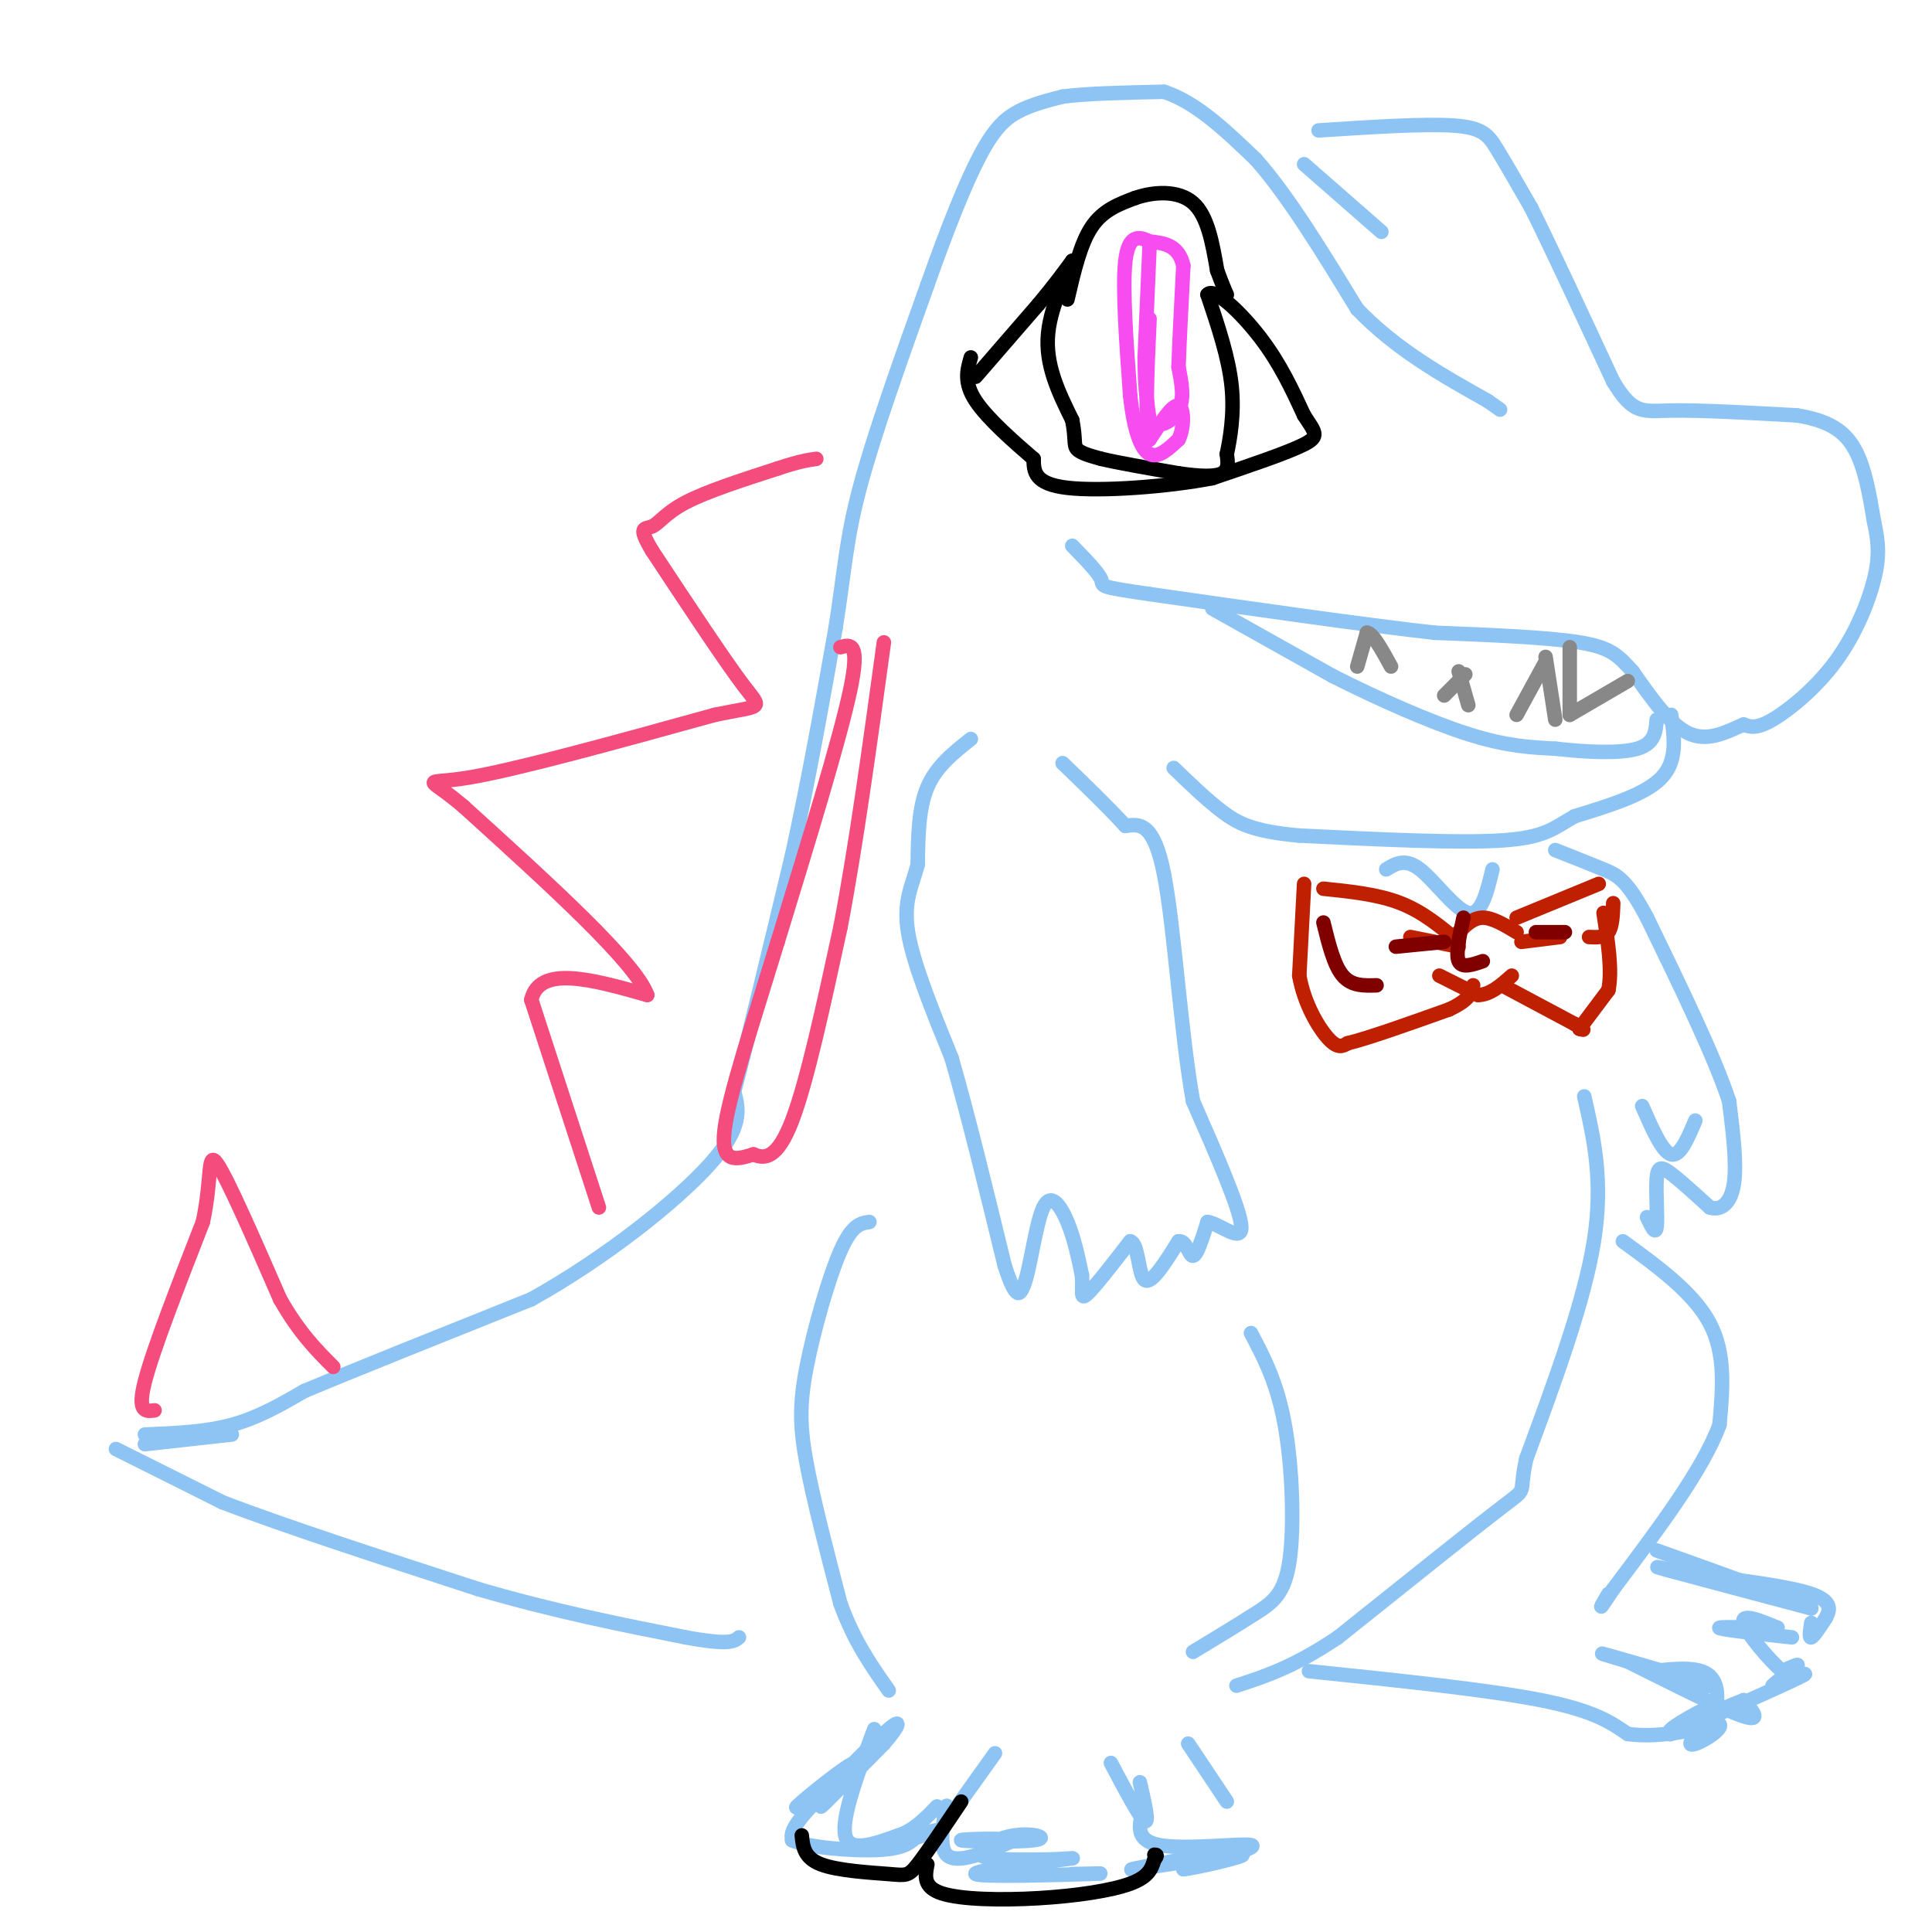 <svg viewBox='0 0 400 400' version='1.1' xmlns='http://www.w3.org/2000/svg' xmlns:xlink='http://www.w3.org/1999/xlink'><g fill='none' stroke='#8DC4F4' stroke-width='3' stroke-linecap='round' stroke-linejoin='round'><path d='M30,299c0.000,0.000 18.000,-2.000 18,-2'/><path d='M30,297c6.250,-0.250 12.500,-0.500 18,-2c5.500,-1.500 10.250,-4.250 15,-7'/><path d='M63,288c10.333,-4.333 28.667,-11.667 47,-19'/><path d='M110,269c15.311,-8.511 30.089,-20.289 37,-28c6.911,-7.711 5.956,-11.356 5,-15'/><path d='M152,226c2.833,-10.667 7.417,-29.833 12,-49'/><path d='M164,177c3.500,-16.000 6.250,-31.500 9,-47'/><path d='M173,130c1.889,-11.889 2.111,-18.111 5,-29c2.889,-10.889 8.444,-26.444 14,-42'/><path d='M192,59c4.286,-12.107 8.000,-21.375 11,-27c3.000,-5.625 5.286,-7.607 8,-9c2.714,-1.393 5.857,-2.196 9,-3'/><path d='M220,20c5.000,-0.667 13.000,-0.833 21,-1'/><path d='M241,19c6.667,2.167 12.833,8.083 19,14'/><path d='M260,33c6.667,7.500 13.833,19.250 21,31'/><path d='M281,64c8.000,8.333 17.500,13.667 27,19'/><path d='M308,83c4.500,3.167 2.250,1.583 0,0'/><path d='M270,34c0.000,0.000 16.000,14.000 16,14'/><path d='M273,27c10.978,-0.711 21.956,-1.422 28,-1c6.044,0.422 7.156,1.978 9,5c1.844,3.022 4.422,7.511 7,12'/><path d='M317,43c4.000,8.000 10.500,22.000 17,36'/><path d='M334,79c4.156,6.889 6.044,6.111 12,6c5.956,-0.111 15.978,0.444 26,1'/><path d='M372,86c6.533,1.044 9.867,3.156 12,7c2.133,3.844 3.067,9.422 4,15'/><path d='M388,108c0.915,4.196 1.204,7.187 0,12c-1.204,4.813 -3.901,11.450 -8,17c-4.099,5.550 -9.600,10.014 -13,12c-3.400,1.986 -4.700,1.493 -6,1'/><path d='M361,150c-2.844,1.178 -6.956,3.622 -11,2c-4.044,-1.622 -8.022,-7.311 -12,-13'/><path d='M338,139c-2.978,-3.267 -4.422,-4.933 -11,-6c-6.578,-1.067 -18.289,-1.533 -30,-2'/><path d='M297,131c-14.833,-1.667 -36.917,-4.833 -59,-8'/><path d='M238,123c-11.133,-1.600 -9.467,-1.600 -10,-3c-0.533,-1.400 -3.267,-4.200 -6,-7'/><path d='M251,126c0.000,0.000 25.000,14.000 25,14'/><path d='M276,140c9.311,4.711 20.089,9.489 28,12c7.911,2.511 12.956,2.756 18,3'/><path d='M322,155c6.400,0.733 13.400,1.067 17,0c3.600,-1.067 3.800,-3.533 4,-6'/><path d='M346,148c0.667,4.750 1.333,9.500 -2,13c-3.333,3.500 -10.667,5.750 -18,8'/><path d='M326,169c-4.267,2.400 -5.933,4.400 -15,5c-9.067,0.600 -25.533,-0.200 -42,-1'/><path d='M269,173c-9.644,-0.867 -12.756,-2.533 -16,-5c-3.244,-2.467 -6.622,-5.733 -10,-9'/><path d='M201,153c-3.583,2.833 -7.167,5.667 -9,10c-1.833,4.333 -1.917,10.167 -2,16'/><path d='M190,179c-1.156,4.444 -3.044,7.556 -2,14c1.044,6.444 5.022,16.222 9,26'/><path d='M197,219c3.333,11.500 7.167,27.250 11,43'/><path d='M208,262c2.500,7.833 3.250,5.917 4,4'/><path d='M212,266c1.262,-3.048 2.417,-12.667 4,-16c1.583,-3.333 3.595,-0.381 5,3c1.405,3.381 2.202,7.190 3,11'/><path d='M224,264c0.289,3.089 -0.489,5.311 1,4c1.489,-1.311 5.244,-6.156 9,-11'/><path d='M234,257c1.756,0.422 1.644,6.978 3,8c1.356,1.022 4.178,-3.489 7,-8'/><path d='M244,257c1.622,-0.267 2.178,3.067 3,3c0.822,-0.067 1.911,-3.533 3,-7'/><path d='M250,253c2.467,0.289 7.133,4.511 7,1c-0.133,-3.511 -5.067,-14.756 -10,-26'/><path d='M247,228c-2.533,-14.044 -3.867,-36.156 -6,-47c-2.133,-10.844 -5.067,-10.422 -8,-10'/><path d='M233,171c-3.500,-3.833 -8.250,-8.417 -13,-13'/><path d='M340,229c2.083,4.750 4.167,9.500 6,10c1.833,0.500 3.417,-3.250 5,-7'/><path d='M341,252c0.887,1.905 1.774,3.810 2,2c0.226,-1.810 -0.208,-7.333 0,-10c0.208,-2.667 1.060,-2.476 3,-1c1.940,1.476 4.970,4.238 8,7'/><path d='M354,250c2.400,0.733 4.400,-0.933 5,-5c0.600,-4.067 -0.200,-10.533 -1,-17'/><path d='M358,228c-3.000,-9.167 -10.000,-23.583 -17,-38'/><path d='M341,190c-4.200,-7.956 -6.200,-8.844 -9,-10c-2.800,-1.156 -6.400,-2.578 -10,-4'/><path d='M287,180c1.956,-1.200 3.911,-2.400 7,0c3.089,2.400 7.311,8.400 10,9c2.689,0.600 3.844,-4.200 5,-9'/><path d='M328,227c2.000,8.750 4.000,17.500 2,30c-2.000,12.500 -8.000,28.750 -14,45'/><path d='M316,302c-1.778,8.022 0.778,5.578 -5,10c-5.778,4.422 -19.889,15.711 -34,27'/><path d='M277,339c-9.167,6.167 -15.083,8.083 -21,10'/><path d='M24,300c0.000,0.000 22.000,11.000 22,11'/><path d='M46,311c12.500,4.833 32.750,11.417 53,18'/><path d='M99,329c16.000,4.667 29.500,7.333 43,10'/><path d='M142,339c9.000,1.667 10.000,0.833 11,0'/><path d='M180,253c-1.786,0.244 -3.571,0.488 -6,6c-2.429,5.512 -5.500,16.292 -7,24c-1.500,7.708 -1.429,12.345 0,20c1.429,7.655 4.214,18.327 7,29'/><path d='M174,332c2.833,7.833 6.417,12.917 10,18'/><path d='M259,276c2.714,5.143 5.429,10.286 7,19c1.571,8.714 2.000,21.000 1,28c-1.000,7.000 -3.429,8.714 -7,11c-3.571,2.286 -8.286,5.143 -13,8'/><path d='M181,358c-3.417,9.167 -6.833,18.333 -6,22c0.833,3.667 5.917,1.833 11,0'/><path d='M186,380c3.167,-1.000 5.583,-3.500 8,-6'/><path d='M178,365c-7.137,5.167 -14.274,10.333 -13,9c1.274,-1.333 10.958,-9.167 12,-9c1.042,0.167 -6.560,8.333 -7,9c-0.440,0.667 6.280,-6.167 13,-13'/><path d='M183,361c3.000,-3.444 4.000,-5.556 1,-3c-3.000,2.556 -10.000,9.778 -17,17'/><path d='M167,375c-3.333,3.833 -3.167,4.917 -3,6'/><path d='M164,381c3.178,1.511 12.622,2.289 18,2c5.378,-0.289 6.689,-1.644 8,-3'/><path d='M190,380c2.533,-0.822 4.867,-1.378 4,-1c-0.867,0.378 -4.933,1.689 -9,3'/><path d='M206,363c0.000,0.000 -10.000,14.000 -10,14'/><path d='M196,377c-1.381,0.857 0.167,-4.000 0,-3c-0.167,1.000 -2.048,7.857 0,10c2.048,2.143 8.024,-0.429 14,-3'/><path d='M210,381c-1.260,-0.497 -11.409,-0.238 -11,0c0.409,0.238 11.378,0.456 15,0c3.622,-0.456 -0.102,-1.584 -4,-1c-3.898,0.584 -7.971,2.881 -7,4c0.971,1.119 6.985,1.059 13,1'/><path d='M216,385c4.384,-0.027 8.845,-0.595 4,0c-4.845,0.595 -18.997,2.352 -18,3c0.997,0.648 17.142,0.185 23,0c5.858,-0.185 1.429,-0.093 -3,0'/><path d='M230,365c3.000,5.667 6.000,11.333 7,12c1.000,0.667 0.000,-3.667 -1,-8'/><path d='M237,374c-1.156,3.489 -2.311,6.978 3,8c5.311,1.022 17.089,-0.422 19,0c1.911,0.422 -6.044,2.711 -14,5'/><path d='M245,387c2.036,-0.119 14.125,-2.917 12,-3c-2.125,-0.083 -18.464,2.548 -22,3c-3.536,0.452 5.732,-1.274 15,-3'/><path d='M246,361c0.000,0.000 8.000,12.000 8,12'/><path d='M271,346c18.500,1.917 37.000,3.833 48,6c11.000,2.167 14.500,4.583 18,7'/><path d='M337,359c6.167,0.833 12.583,-0.583 19,-2'/><path d='M356,357c1.032,1.167 -5.888,5.086 -6,4c-0.112,-1.086 6.585,-7.177 6,-8c-0.585,-0.823 -8.453,3.622 -10,5c-1.547,1.378 3.226,-0.311 8,-2'/><path d='M354,356c1.778,-2.267 2.222,-6.933 0,-9c-2.222,-2.067 -7.111,-1.533 -12,-1'/><path d='M342,346c2.083,0.893 13.292,3.625 12,3c-1.292,-0.625 -15.083,-4.607 -20,-6c-4.917,-1.393 -0.958,-0.196 3,1'/><path d='M337,344c5.533,2.733 17.867,9.067 23,11c5.133,1.933 3.067,-0.533 1,-3'/><path d='M361,352c-4.774,1.786 -17.208,7.750 -15,7c2.208,-0.750 19.060,-8.214 25,-11c5.940,-2.786 0.970,-0.893 -4,1'/><path d='M367,349c0.622,-0.778 4.178,-3.222 5,-4c0.822,-0.778 -1.089,0.111 -3,1'/><path d='M369,346c-2.556,-2.111 -7.444,-7.889 -8,-10c-0.556,-2.111 3.222,-0.556 7,1'/><path d='M368,337c-2.244,0.067 -11.356,-0.267 -12,0c-0.644,0.267 7.178,1.133 15,2'/><path d='M375,336c-0.250,1.583 -0.500,3.167 0,3c0.500,-0.167 1.750,-2.083 3,-4'/><path d='M378,335c0.867,-1.556 1.533,-3.444 -3,-5c-4.533,-1.556 -14.267,-2.778 -24,-4'/><path d='M351,326c-6.400,-1.200 -10.400,-2.200 -6,-1c4.400,1.200 17.200,4.600 30,8'/><path d='M375,333c-0.333,-0.667 -16.167,-6.333 -32,-12'/><path d='M336,257c7.333,5.333 14.667,10.667 18,17c3.333,6.333 2.667,13.667 2,21'/><path d='M356,295c-3.333,9.167 -12.667,21.583 -22,34'/><path d='M334,329c-3.833,5.833 -2.417,3.417 -1,1'/></g>
<g fill='none' stroke='#000000' stroke-width='3' stroke-linecap='round' stroke-linejoin='round'><path d='M202,78c0.000,0.000 13.000,-15.000 13,-15'/><path d='M215,63c3.333,-4.000 5.167,-6.500 7,-9'/><path d='M222,54c-0.244,1.133 -4.356,8.467 -5,15c-0.644,6.533 2.178,12.267 5,18'/><path d='M222,87c0.778,4.044 0.222,5.156 1,6c0.778,0.844 2.889,1.422 5,2'/><path d='M228,95c3.500,0.833 9.750,1.917 16,3'/><path d='M244,98c4.444,0.644 7.556,0.756 9,0c1.444,-0.756 1.222,-2.378 1,-4'/><path d='M254,94c0.600,-2.889 1.600,-8.111 1,-14c-0.600,-5.889 -2.800,-12.444 -5,-19'/><path d='M250,61c1.267,-1.667 6.933,3.667 11,9c4.067,5.333 6.533,10.667 9,16'/><path d='M270,86c2.244,3.511 3.356,4.289 0,6c-3.356,1.711 -11.178,4.356 -19,7'/><path d='M251,99c-9.311,1.800 -23.089,2.800 -30,2c-6.911,-0.800 -6.956,-3.400 -7,-6'/><path d='M214,95c-3.711,-3.200 -9.489,-8.200 -12,-12c-2.511,-3.800 -1.756,-6.400 -1,-9'/><path d='M221,62c1.333,-5.750 2.667,-11.500 5,-15c2.333,-3.500 5.667,-4.750 9,-6'/><path d='M235,41c3.844,-1.333 8.956,-1.667 12,1c3.044,2.667 4.022,8.333 5,14'/><path d='M252,56c1.167,3.167 1.583,4.083 2,5'/></g>
<g fill='none' stroke='#F64CF0' stroke-width='3' stroke-linecap='round' stroke-linejoin='round'><path d='M238,51c0.000,0.000 -1.000,23.000 -1,23'/><path d='M237,74c0.000,6.000 0.500,9.500 1,13'/><path d='M238,87c1.489,1.978 4.711,0.422 6,-2c1.289,-2.422 0.644,-5.711 0,-9'/><path d='M244,76c0.167,-5.000 0.583,-13.000 1,-21'/><path d='M245,55c-1.000,-4.333 -4.000,-4.667 -7,-5'/><path d='M238,50c-2.244,-1.133 -4.356,-1.467 -5,4c-0.644,5.467 0.178,16.733 1,28'/><path d='M234,82c0.778,7.156 2.222,11.044 4,12c1.778,0.956 3.889,-1.022 6,-3'/><path d='M244,91c1.200,-2.333 1.200,-6.667 0,-7c-1.200,-0.333 -3.600,3.333 -6,7'/><path d='M238,91c-1.000,-3.000 -0.500,-14.000 0,-25'/></g>
<g fill='none' stroke='#888888' stroke-width='3' stroke-linecap='round' stroke-linejoin='round'><path d='M281,138c0.000,0.000 2.000,-7.000 2,-7'/><path d='M283,131c1.167,0.000 3.083,3.500 5,7'/><path d='M299,144c0.000,0.000 4.000,-4.000 4,-4'/><path d='M303,140c0.667,-0.667 0.333,-0.333 0,0'/><path d='M302,139c0.000,0.000 2.000,7.000 2,7'/><path d='M314,148c0.000,0.000 6.000,-11.000 6,-11'/><path d='M320,136c0.000,0.000 2.000,13.000 2,13'/><path d='M325,134c0.000,0.000 0.000,14.000 0,14'/><path d='M325,148c0.000,0.000 12.000,-7.000 12,-7'/></g>
<g fill='none' stroke='#BF2001' stroke-width='3' stroke-linecap='round' stroke-linejoin='round'><path d='M270,183c0.000,0.000 -1.000,19.000 -1,19'/><path d='M269,202c1.000,5.800 4.000,10.800 6,13c2.000,2.200 3.000,1.600 4,1'/><path d='M279,216c4.167,-1.000 12.583,-4.000 21,-7'/><path d='M300,209c4.333,-2.000 4.667,-3.500 5,-5'/><path d='M298,202c0.000,0.000 8.000,4.000 8,4'/><path d='M306,206c2.500,0.000 4.750,-2.000 7,-4'/><path d='M311,204c0.000,0.000 15.000,8.000 15,8'/><path d='M326,212c2.667,1.500 1.833,1.250 1,1'/><path d='M327,213c0.000,0.000 6.000,-8.000 6,-8'/><path d='M333,205c0.833,-4.000 -0.083,-10.000 -1,-16'/><path d='M302,193c1.500,-1.500 3.000,-3.000 5,-3c2.000,0.000 4.500,1.500 7,3'/><path d='M315,195c0.000,0.000 8.000,-1.000 8,-1'/><path d='M292,194c0.000,0.000 10.000,2.000 10,2'/><path d='M314,190c0.000,0.000 17.000,-7.000 17,-7'/><path d='M334,187c-0.083,2.417 -0.167,4.833 -1,6c-0.833,1.167 -2.417,1.083 -4,1'/><path d='M274,184c5.667,0.583 11.333,1.167 16,3c4.667,1.833 8.333,4.917 12,8'/></g>
<g fill='none' stroke='#800000' stroke-width='3' stroke-linecap='round' stroke-linejoin='round'><path d='M289,196c0.000,0.000 10.000,-1.000 10,-1'/><path d='M318,193c0.000,0.000 6.000,0.000 6,0'/><path d='M303,190c-0.833,3.750 -1.667,7.500 -1,9c0.667,1.500 2.833,0.750 5,0'/><path d='M274,191c1.083,4.417 2.167,8.833 4,11c1.833,2.167 4.417,2.083 7,2'/></g>
<g fill='none' stroke='#F44C7D' stroke-width='3' stroke-linecap='round' stroke-linejoin='round'><path d='M32,292c-1.833,0.250 -3.667,0.500 -2,-6c1.667,-6.500 6.833,-19.750 12,-33'/><path d='M42,253c1.956,-9.044 0.844,-15.156 3,-12c2.156,3.156 7.578,15.578 13,28'/><path d='M58,269c4.000,7.000 7.500,10.500 11,14'/><path d='M124,250c0.000,0.000 -14.000,-43.000 -14,-43'/><path d='M110,207c1.667,-7.333 12.833,-4.167 24,-1'/><path d='M134,206c-2.333,-6.667 -20.167,-22.833 -38,-39'/><path d='M96,167c-7.956,-6.822 -8.844,-4.378 1,-6c9.844,-1.622 30.422,-7.311 51,-13'/><path d='M148,148c10.111,-2.111 9.889,-0.889 6,-6c-3.889,-5.111 -11.444,-16.556 -19,-28'/><path d='M135,114c-3.131,-5.250 -1.458,-4.375 0,-5c1.458,-0.625 2.702,-2.750 7,-5c4.298,-2.250 11.649,-4.625 19,-7'/><path d='M161,97c4.500,-1.500 6.250,-1.750 8,-2'/><path d='M174,134c2.083,-0.583 4.167,-1.167 2,9c-2.167,10.167 -8.583,31.083 -15,52'/><path d='M161,195c-5.044,16.533 -10.156,31.867 -11,39c-0.844,7.133 2.578,6.067 6,5'/><path d='M156,239c2.267,1.000 4.933,1.000 8,-7c3.067,-8.000 6.533,-24.000 10,-40'/><path d='M174,192c3.167,-16.500 6.083,-37.750 9,-59'/></g>
<g fill='none' stroke='#000000' stroke-width='3' stroke-linecap='round' stroke-linejoin='round'><path d='M166,380c0.232,2.327 0.464,4.655 4,6c3.536,1.345 10.375,1.708 14,2c3.625,0.292 4.036,0.512 6,-2c1.964,-2.512 5.482,-7.756 9,-13'/><path d='M192,386c-0.458,2.363 -0.917,4.726 3,6c3.917,1.274 12.208,1.458 20,1c7.792,-0.458 15.083,-1.560 19,-3c3.917,-1.440 4.458,-3.220 5,-5'/><path d='M239,385c0.833,-1.000 0.417,-1.000 0,-1'/></g>
</svg>